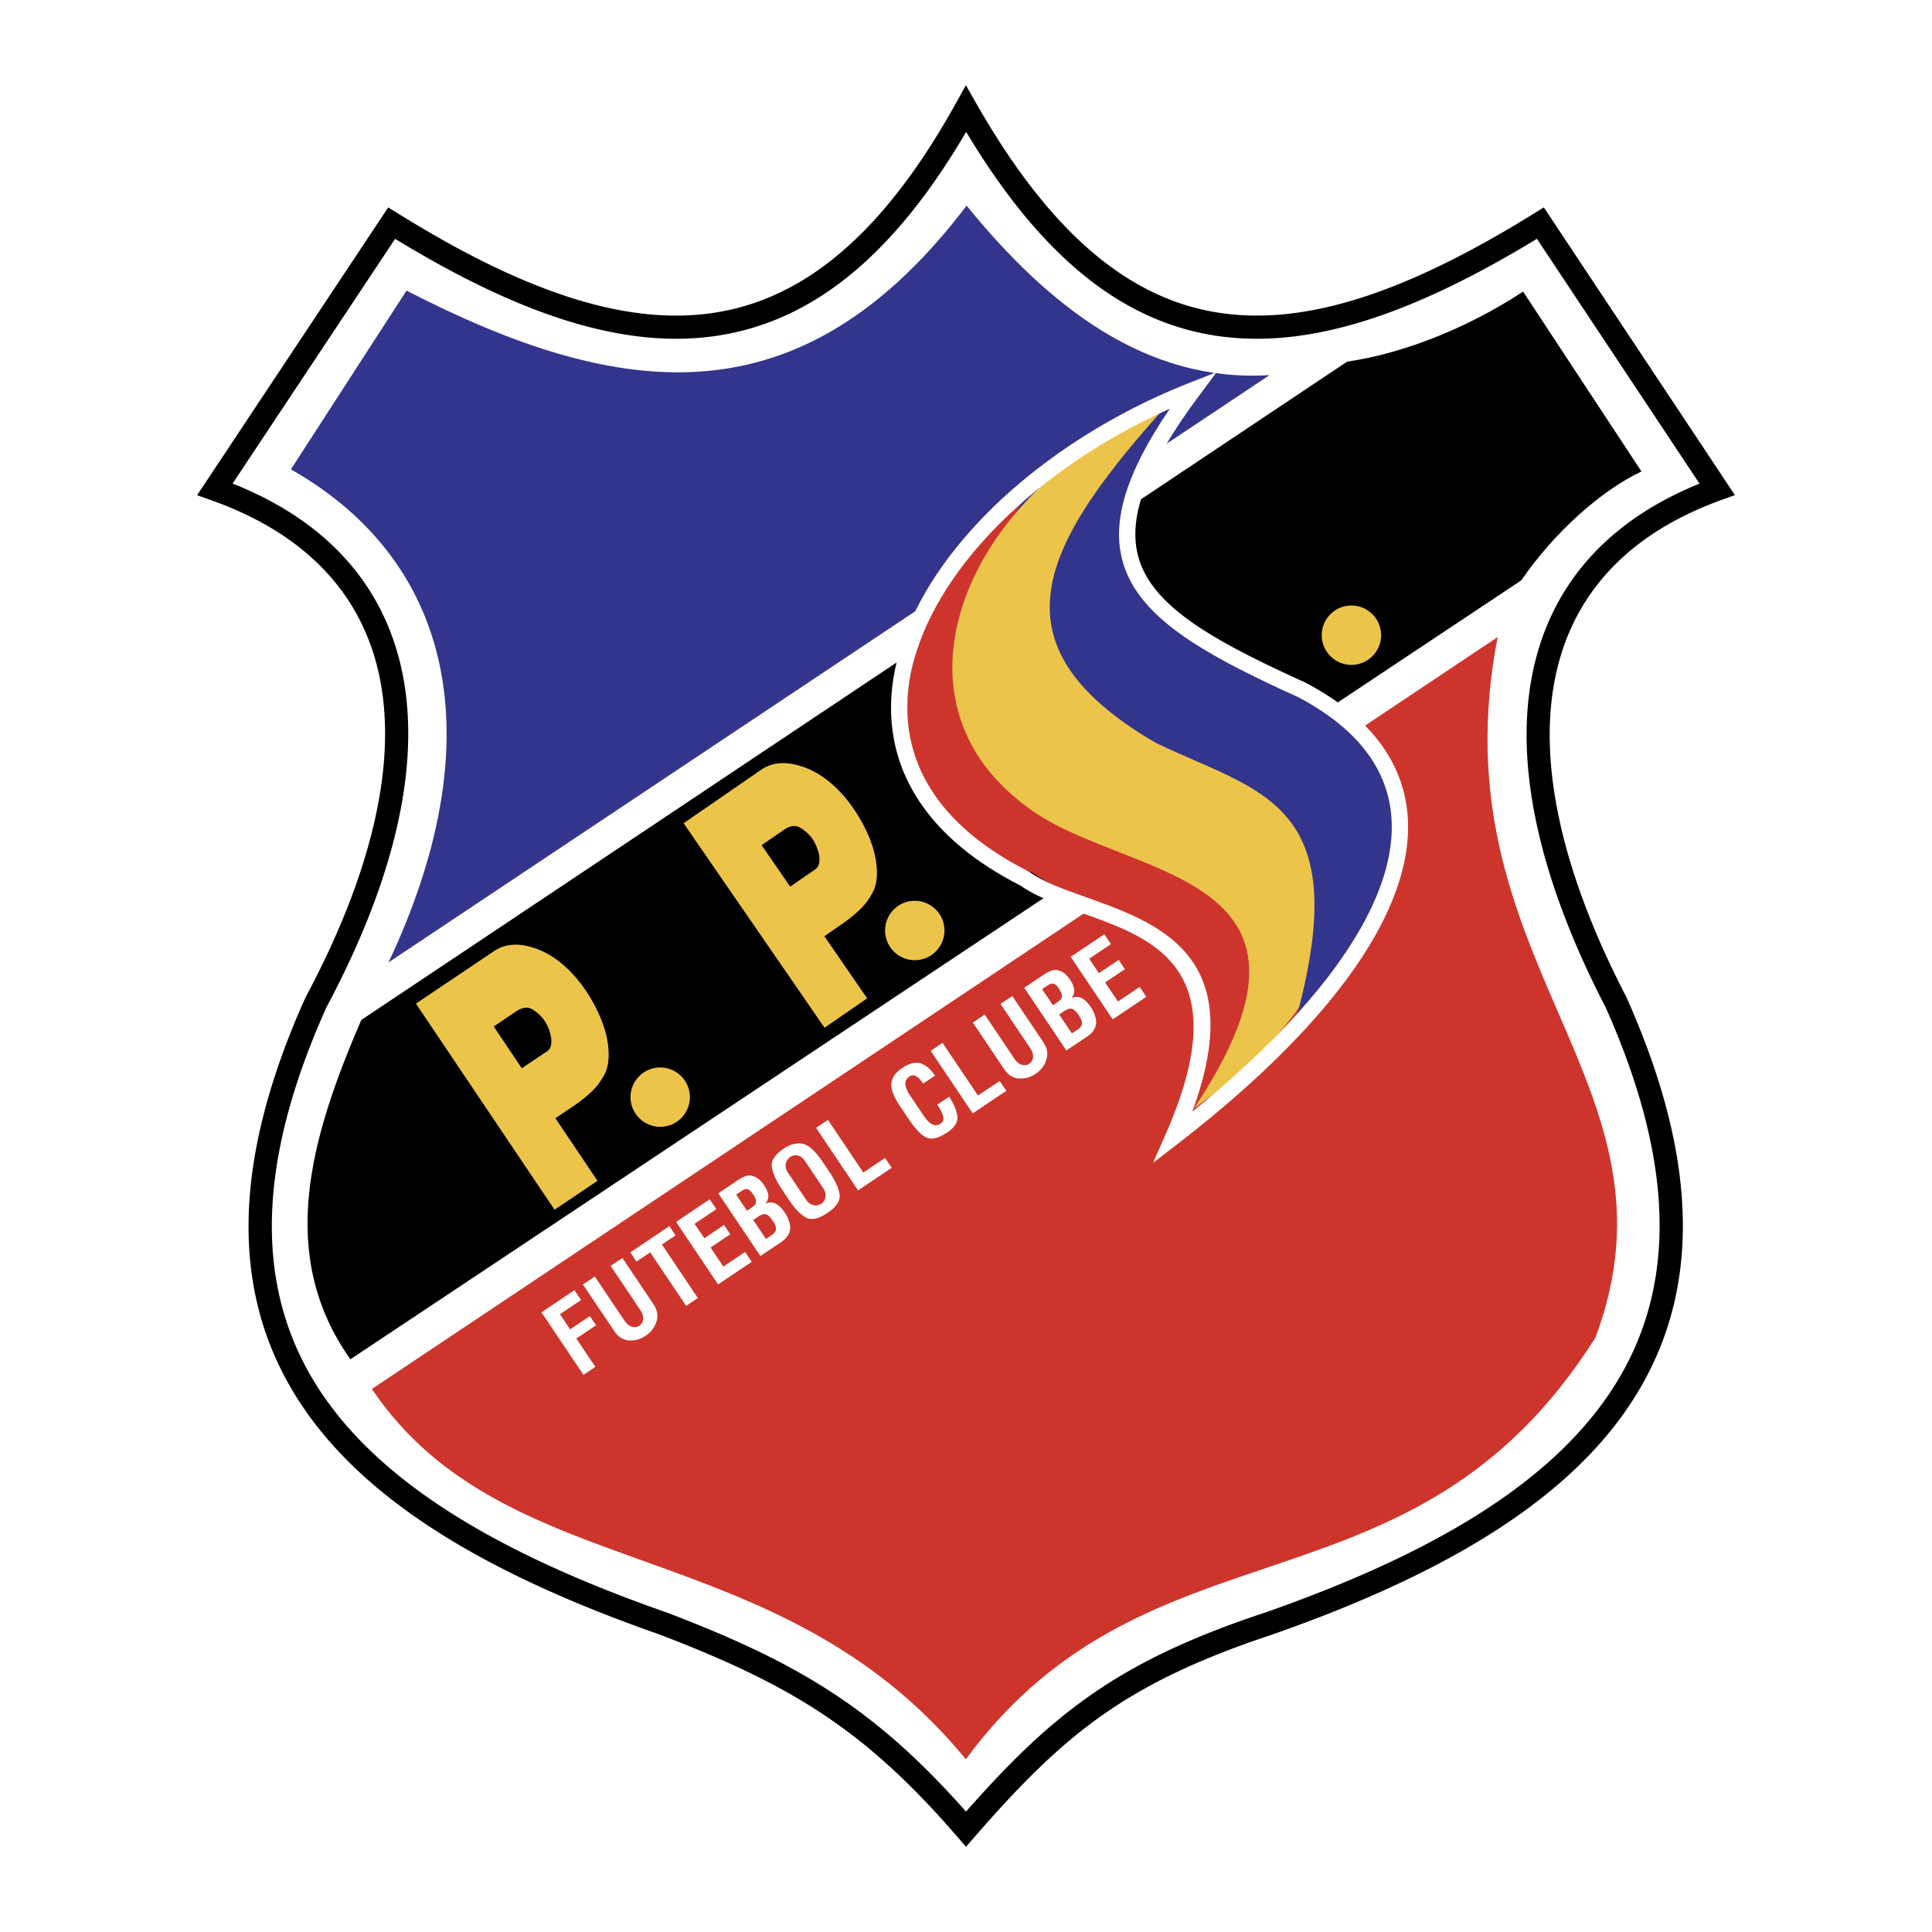 <svg xmlns="http://www.w3.org/2000/svg" width="2500" height="2500" viewBox="0 0 192.756 192.756"><path fill-rule="evenodd" clip-rule="evenodd" fill="#fff" d="M0 0h192.756v192.756H0V0z"/><path d="M96.393 13.157c-7.361 12.565-15.484 18.917-24.815 20.335-9.441 1.435-19.994-2.237-32.158-9.664L23.207 48.243c1.3.516 2.533 1.085 3.698 1.708 6.788 3.622 11.086 8.937 12.877 15.643 1.768 6.618 1.067 14.56-2.12 23.528-1.287 3.624-2.988 7.428-5.102 11.395-7.386 16.445-6.903 28.723-.639 38.232 6.334 9.615 18.584 16.533 34.612 22.137l.031.008c6.727 2.572 11.997 5.01 16.798 8.199 4.512 2.996 8.581 6.637 13.017 11.648 4.21-4.768 7.907-8.43 12.274-11.504 4.668-3.287 10.055-5.867 17.592-8.361v.002c15.967-5.6 28.182-12.518 34.514-22.129 6.264-9.508 6.773-21.779-.551-38.217-1.85-3.568-3.373-7.017-4.574-10.33-3.391-9.357-4.184-17.629-2.396-24.485 1.812-6.955 6.244-12.423 13.279-16.069a36.256 36.256 0 0 1 3.043-1.396l-16.22-24.427c-12.211 7.43-22.67 11.103-32.051 9.667-9.271-1.418-17.367-7.77-24.896-20.335zM71.235 31.208c9.016-1.37 16.899-7.878 24.139-20.915l.994-1.79 1.015 1.78c7.432 13.042 15.293 19.554 24.248 20.923 9.023 1.38 19.293-2.394 31.449-9.926l.949-.587.617.93 17.633 26.552.811 1.22-1.379.5a34.453 34.453 0 0 0-4.137 1.801c-6.424 3.33-10.465 8.296-12.105 14.598-1.668 6.4-.896 14.21 2.334 23.122 1.166 3.219 2.654 6.582 4.465 10.074l.025.059c7.711 17.279 7.107 30.289.398 40.473-6.645 10.086-19.268 17.273-35.705 23.039l-.018.008c-7.314 2.422-12.516 4.908-16.988 8.055-4.473 3.148-8.26 6.996-12.729 12.127l-.873 1.002-.87-1.006c-4.635-5.365-8.793-9.16-13.42-12.232-4.633-3.076-9.768-5.449-16.346-7.963v-.002c-16.477-5.762-29.115-12.947-35.754-23.027-6.71-10.186-7.287-23.193.479-40.473l.036-.072c2.061-3.861 3.721-7.575 4.981-11.123 3.028-8.522 3.712-16.003 2.066-22.165-1.623-6.076-5.538-10.902-11.73-14.207a34.989 34.989 0 0 0-4.761-2.081l-1.394-.495.816-1.229 17.632-26.552.621-.935.951.592c12.105 7.531 22.468 11.305 31.55 9.925z"/><path d="M38.761 96.02c10.13-21.457 7.047-39.649-9.738-49.193l11.535-17.833c21.451 11.041 39.4 13.22 55.878-8.475 8.171 10.036 17.897 17.679 30.222 16.907L38.761 96.02z" fill-rule="evenodd" clip-rule="evenodd" fill="#33358c"/><path d="M37.102 138.578c13.444 19.945 40.42 13.992 59.261 36.945 18.418-25.023 44.59-13.227 62.812-42.064 9.549-25.516-16.053-37.355-9.758-69.896L37.102 138.578z" fill-rule="evenodd" clip-rule="evenodd" fill="#cd352c"/><path d="M57.97 129.705l-2.103 1.414 1.014 1.51 1.969-1.322.617.918-1.968 1.322 1.899 2.826-1.185.797-4.191-6.24 3.287-2.207.661.982zm7.215.397c.388.578.493 1.16.312 1.744-.18.584-.538 1.059-1.071 1.416s-1.096.514-1.685.467c-.589-.049-1.072-.354-1.449-.914l-3.133-4.664 1.185-.795 2.958 4.404c.22.326.47.529.746.605a.853.853 0 0 0 1.117-.745c.034-.279-.062-.588-.286-.922l-2.958-4.404 1.176-.789 3.088 4.597zm2.215-6.852l-1.36.914 3.586 5.34-1.168.785-3.586-5.34-1.368.918-.616-.916 3.896-2.619.616.918zm7.599 2.645l-3.354 2.252-4.191-6.238 3.354-2.254.661.984-2.169 1.457.969 1.443 1.969-1.322.622.926-1.969 1.32 1.278 1.904 2.169-1.457.661.985zm3.273-4.948c.093.139.178.277.253.412.075.135.159.361.251.672.094.312.081.637-.039.971-.119.334-.39.643-.812.928l-2.06 1.383-4.203-6.258 1.885-1.266c.316-.213.599-.361.844-.445.245-.084.495-.086.743-.002.249.082.458.199.624.35s.33.346.49.584c.216.322.348.631.395.922.046.291-.043.59-.267.893.35-.162.685-.166.998-.01.314.155.614.444.898.866zm-3.167-1.832c-.172-.256-.339-.41-.499-.463-.161-.053-.368.004-.617.172l-.542.365 1.081 1.607.217-.145.108-.072a2.7 2.7 0 0 0 .425-.34.497.497 0 0 0 .148-.33.81.81 0 0 0-.079-.369 2.776 2.776 0 0 0-.242-.425zm1.994 2.68c-.242-.361-.465-.574-.667-.641s-.482.02-.837.26l-.45.301 1.272 1.895.249-.168.275-.184c.094-.064.169-.119.225-.162.055-.045.12-.129.194-.252.075-.123.085-.275.031-.457a2.161 2.161 0 0 0-.292-.59v-.002zm5.672-4.838c.557.828.887 1.559.993 2.189.104.631-.301 1.256-1.218 1.871-.913.613-1.639.76-2.178.436s-1.08-.889-1.622-1.695l-.706-1.051c-.579-.861-.923-1.611-1.032-2.248-.11-.637.295-1.266 1.212-1.881.601-.402 1.206-.561 1.812-.473.608.088 1.302.711 2.079 1.867l.66.985zm-.649 1.572l-1.804-2.686c-.213-.316-.452-.504-.718-.562a.914.914 0 0 0-.742.139 1.06 1.06 0 0 0-.453.686c-.062.297.005.594.203.887l1.805 2.688c.208.311.457.498.743.559a.976.976 0 0 0 .781-.143c.228-.154.369-.375.421-.664s-.026-.59-.235-.9l-.001-.004zm6.842-2.015l-3.354 2.252-4.191-6.238 1.185-.797 3.53 5.256 2.169-1.457.661.984zm5.731-7.094c.429.639.699 1.262.809 1.871.11.607-.222 1.172-.995 1.691-.846.568-1.527.742-2.043.525-.517-.217-1.118-.836-1.802-1.854l-.925-1.375c-.597-.889-.865-1.623-.803-2.197.061-.574.418-1.08 1.069-1.518.695-.467 1.304-.625 1.824-.475.521.15 1.006.561 1.455 1.229l-1.185.795c-.258-.383-.497-.635-.715-.748a.582.582 0 0 0-.63.027c-.277.188-.419.414-.427.68-.006.268.103.605.328 1.01l1.457 2.17c.325.482.626.793.9.926.275.133.547.111.813-.068.25-.168.344-.402.28-.703-.064-.299-.263-.697-.595-1.191l1.185-.795zm5.707-.59l-3.354 2.254-4.192-6.24 1.185-.795 3.531 5.254 2.168-1.455.662.982zm3.684-4.859c.389.578.492 1.16.312 1.744s-.537 1.059-1.07 1.416c-.533.359-1.096.514-1.686.467-.588-.049-1.072-.354-1.449-.914l-3.133-4.664 1.186-.795 2.959 4.404c.219.328.469.531.744.605a.866.866 0 0 0 .742-.104.85.85 0 0 0 .375-.641c.033-.279-.061-.588-.285-.92l-2.959-4.406 1.176-.789 3.088 4.597zm4.711-3.528c.094.139.178.277.254.412.074.135.158.359.252.672.092.312.08.637-.039.971-.119.332-.391.643-.814.926l-2.059 1.383-4.203-6.256 1.885-1.266c.316-.213.6-.361.844-.445.246-.086.496-.086.744-.002.248.082.457.199.623.35.164.15.33.346.49.584.217.322.348.631.395.92.047.293-.043.592-.266.895.35-.162.684-.166.998-.01.312.153.613.444.896.866zm-3.166-1.832c-.172-.256-.34-.41-.5-.463s-.367.004-.615.172l-.543.363 1.082 1.609.217-.145.107-.074c.189-.127.33-.24.426-.338a.506.506 0 0 0 .148-.33.824.824 0 0 0-.08-.369 3.01 3.01 0 0 0-.242-.425zm1.992 2.68c-.242-.361-.463-.574-.666-.641-.201-.066-.48.02-.836.26l-.451.301 1.273 1.895.248-.168.275-.186c.094-.062.17-.117.225-.162s.119-.129.195-.25c.074-.123.084-.277.031-.457a2.167 2.167 0 0 0-.293-.59l-.001-.002zm6.744-1.84l-3.354 2.252-4.191-6.24 3.354-2.252.66.984-2.168 1.457.969 1.442 1.969-1.322.621.925-1.969 1.322 1.279 1.902 2.168-1.455.662.985z" fill-rule="evenodd" clip-rule="evenodd" fill="#fff"/><path d="M36.045 101.762c-5.143 11.912-8.427 23.482-1.087 33.854L151.781 57.9c3.305-4.817 7.959-8.951 11.988-10.861l-11.811-17.95c-4.75 3.137-11.145 6.042-17.561 6.996l-98.352 65.677z" fill-rule="evenodd" clip-rule="evenodd"/><path d="M60.053 101.896c.412 1.059.634 2.096.671 3.104.038 1.01-.157 1.844-.583 2.496a6.258 6.258 0 0 1-1.234 1.527c-.512.473-1.097.93-1.745 1.365l-.234.158-.669.449c-.229.154-.454.307-.675.453l-.173.117 4.2 6.246-4.286 2.883-13.828-20.562 7.792-5.239c.882-.593 1.913-.775 3.091-.55 1.181.229 2.288.733 3.312 1.515 1.028.784 1.952 1.784 2.765 2.991.64.953 1.177 1.975 1.6 3.051l-.004-.004zm-5.2 1.057a4.428 4.428 0 0 0-.554-1.162c-.248-.367-.623-.719-1.11-1.043-.49-.32-1.052-.273-1.674.145l-2.259 1.52 2.804 4.168 2.511-1.688c.247-.166.39-.42.427-.752.036-.338-.012-.736-.143-1.184l-.002-.004zM86.777 83.684c.424 1.055.658 2.088.707 3.097s-.137 1.845-.555 2.502a6.248 6.248 0 0 1-1.217 1.541 14.41 14.41 0 0 1-1.729 1.385l-.232.16-.664.458-.67.462-.172.118 4.272 6.197-4.253 2.932-14.061-20.403 7.731-5.328c.875-.604 1.904-.798 3.084-.586 1.183.215 2.296.707 3.329 1.477 1.038.772 1.972 1.762 2.798 2.96.651.945 1.2 1.96 1.635 3.032l-.003-.004zM81.588 84.8a4.45 4.45 0 0 0-.567-1.155c-.251-.365-.631-.713-1.122-1.03-.494-.315-1.056-.262-1.672.164l-2.241 1.544 2.851 4.136 2.492-1.717c.245-.169.385-.423.419-.757.031-.338-.021-.735-.156-1.181l-.004-.004zM65.87 106.5a2.967 2.967 0 0 1 2.961 2.961 2.967 2.967 0 0 1-2.961 2.963 2.967 2.967 0 0 1-2.962-2.963 2.967 2.967 0 0 1 2.962-2.961zM91.268 89.873c1.631 0 2.962 1.331 2.962 2.962s-1.331 2.962-2.962 2.962-2.962-1.331-2.962-2.962 1.33-2.962 2.962-2.962zM134.832 60.411c1.631 0 2.961 1.331 2.961 2.962s-1.33 2.962-2.961 2.962c-1.633 0-2.963-1.331-2.963-2.962s1.33-2.962 2.963-2.962z" fill-rule="evenodd" clip-rule="evenodd" fill="#edc44a"/><path d="M102.672 49.113c-14.86 12.114-17.694 31.708.316 37.952 7.246 5.166 21.107 3.374 16.066 23.087 10.711-15.181 8.611-21.823-11.025-27.515-16.332-6.851-15.071-19.292-5.357-33.524z" fill-rule="evenodd" clip-rule="evenodd" fill="#cd352c"/><path d="M116.219 40.89c-18.432 6.693-29.25 28.093-13.861 39.534 9.451 7.38 32.855 5.991 16.787 30.133 17.77-12.549 21.51-29.883-2.926-36.143-16.592-8.75-12.182-18.343 0-33.524z" fill-rule="evenodd" clip-rule="evenodd" fill="#edc44a"/><path d="M116.85 39.941c-12.865 14.221-18.496 24.255-1.576 34.157 10.396 5.007 19.926 5.77 14.094 27.326 16.582-17.325 10.795-29.434-7.162-35.549-11.397-6.166-13.497-12.07-5.356-25.934z" fill-rule="evenodd" clip-rule="evenodd" fill="#33358c"/><path d="M116.719 40.773c-7.631 3.406-14.23 8.189-18.904 13.513-3.618 4.121-6.074 8.558-6.945 12.913-.855 4.282-.168 8.495 2.475 12.251 1.96 2.785 4.996 5.333 9.271 7.494l.064.032.047.035.002.001v.001c1.385.997 3.447 1.729 5.646 2.51 1.342.477 2.734.971 4.1 1.571 6.088 2.676 11.131 7.165 6.482 19.812 8.064-6.531 14.053-13.076 17.266-19.151 1.693-3.204 2.607-6.267 2.635-9.114.027-2.799-.809-5.401-2.607-7.733-1.521-1.974-3.738-3.768-6.707-5.341C121 65.699 115 62.391 112.689 57.772c-2.134-4.272-1.093-9.484 4.03-16.999zM96.597 53.221c5.366-6.112 13.171-11.526 22.144-15.054l2.641-1.038-1.695 2.275c-6.125 8.222-7.594 13.541-5.543 17.644 2.09 4.181 7.852 7.321 16.086 11.048l.045.022c3.191 1.688 5.59 3.638 7.258 5.8 2.037 2.639 2.98 5.578 2.951 8.736-.031 3.11-1.01 6.421-2.826 9.856-3.633 6.869-10.645 14.275-20.102 21.568l-2.512 1.938 1.275-2.902c5.959-13.559 1.277-17.999-4.492-20.534-1.291-.568-2.666-1.056-3.99-1.526-2.281-.81-4.424-1.571-6-2.688-4.502-2.282-7.717-4.998-9.818-7.982-2.92-4.149-3.682-8.792-2.741-13.501.926-4.636 3.514-9.329 7.319-13.662z" fill="#fff"/></svg>